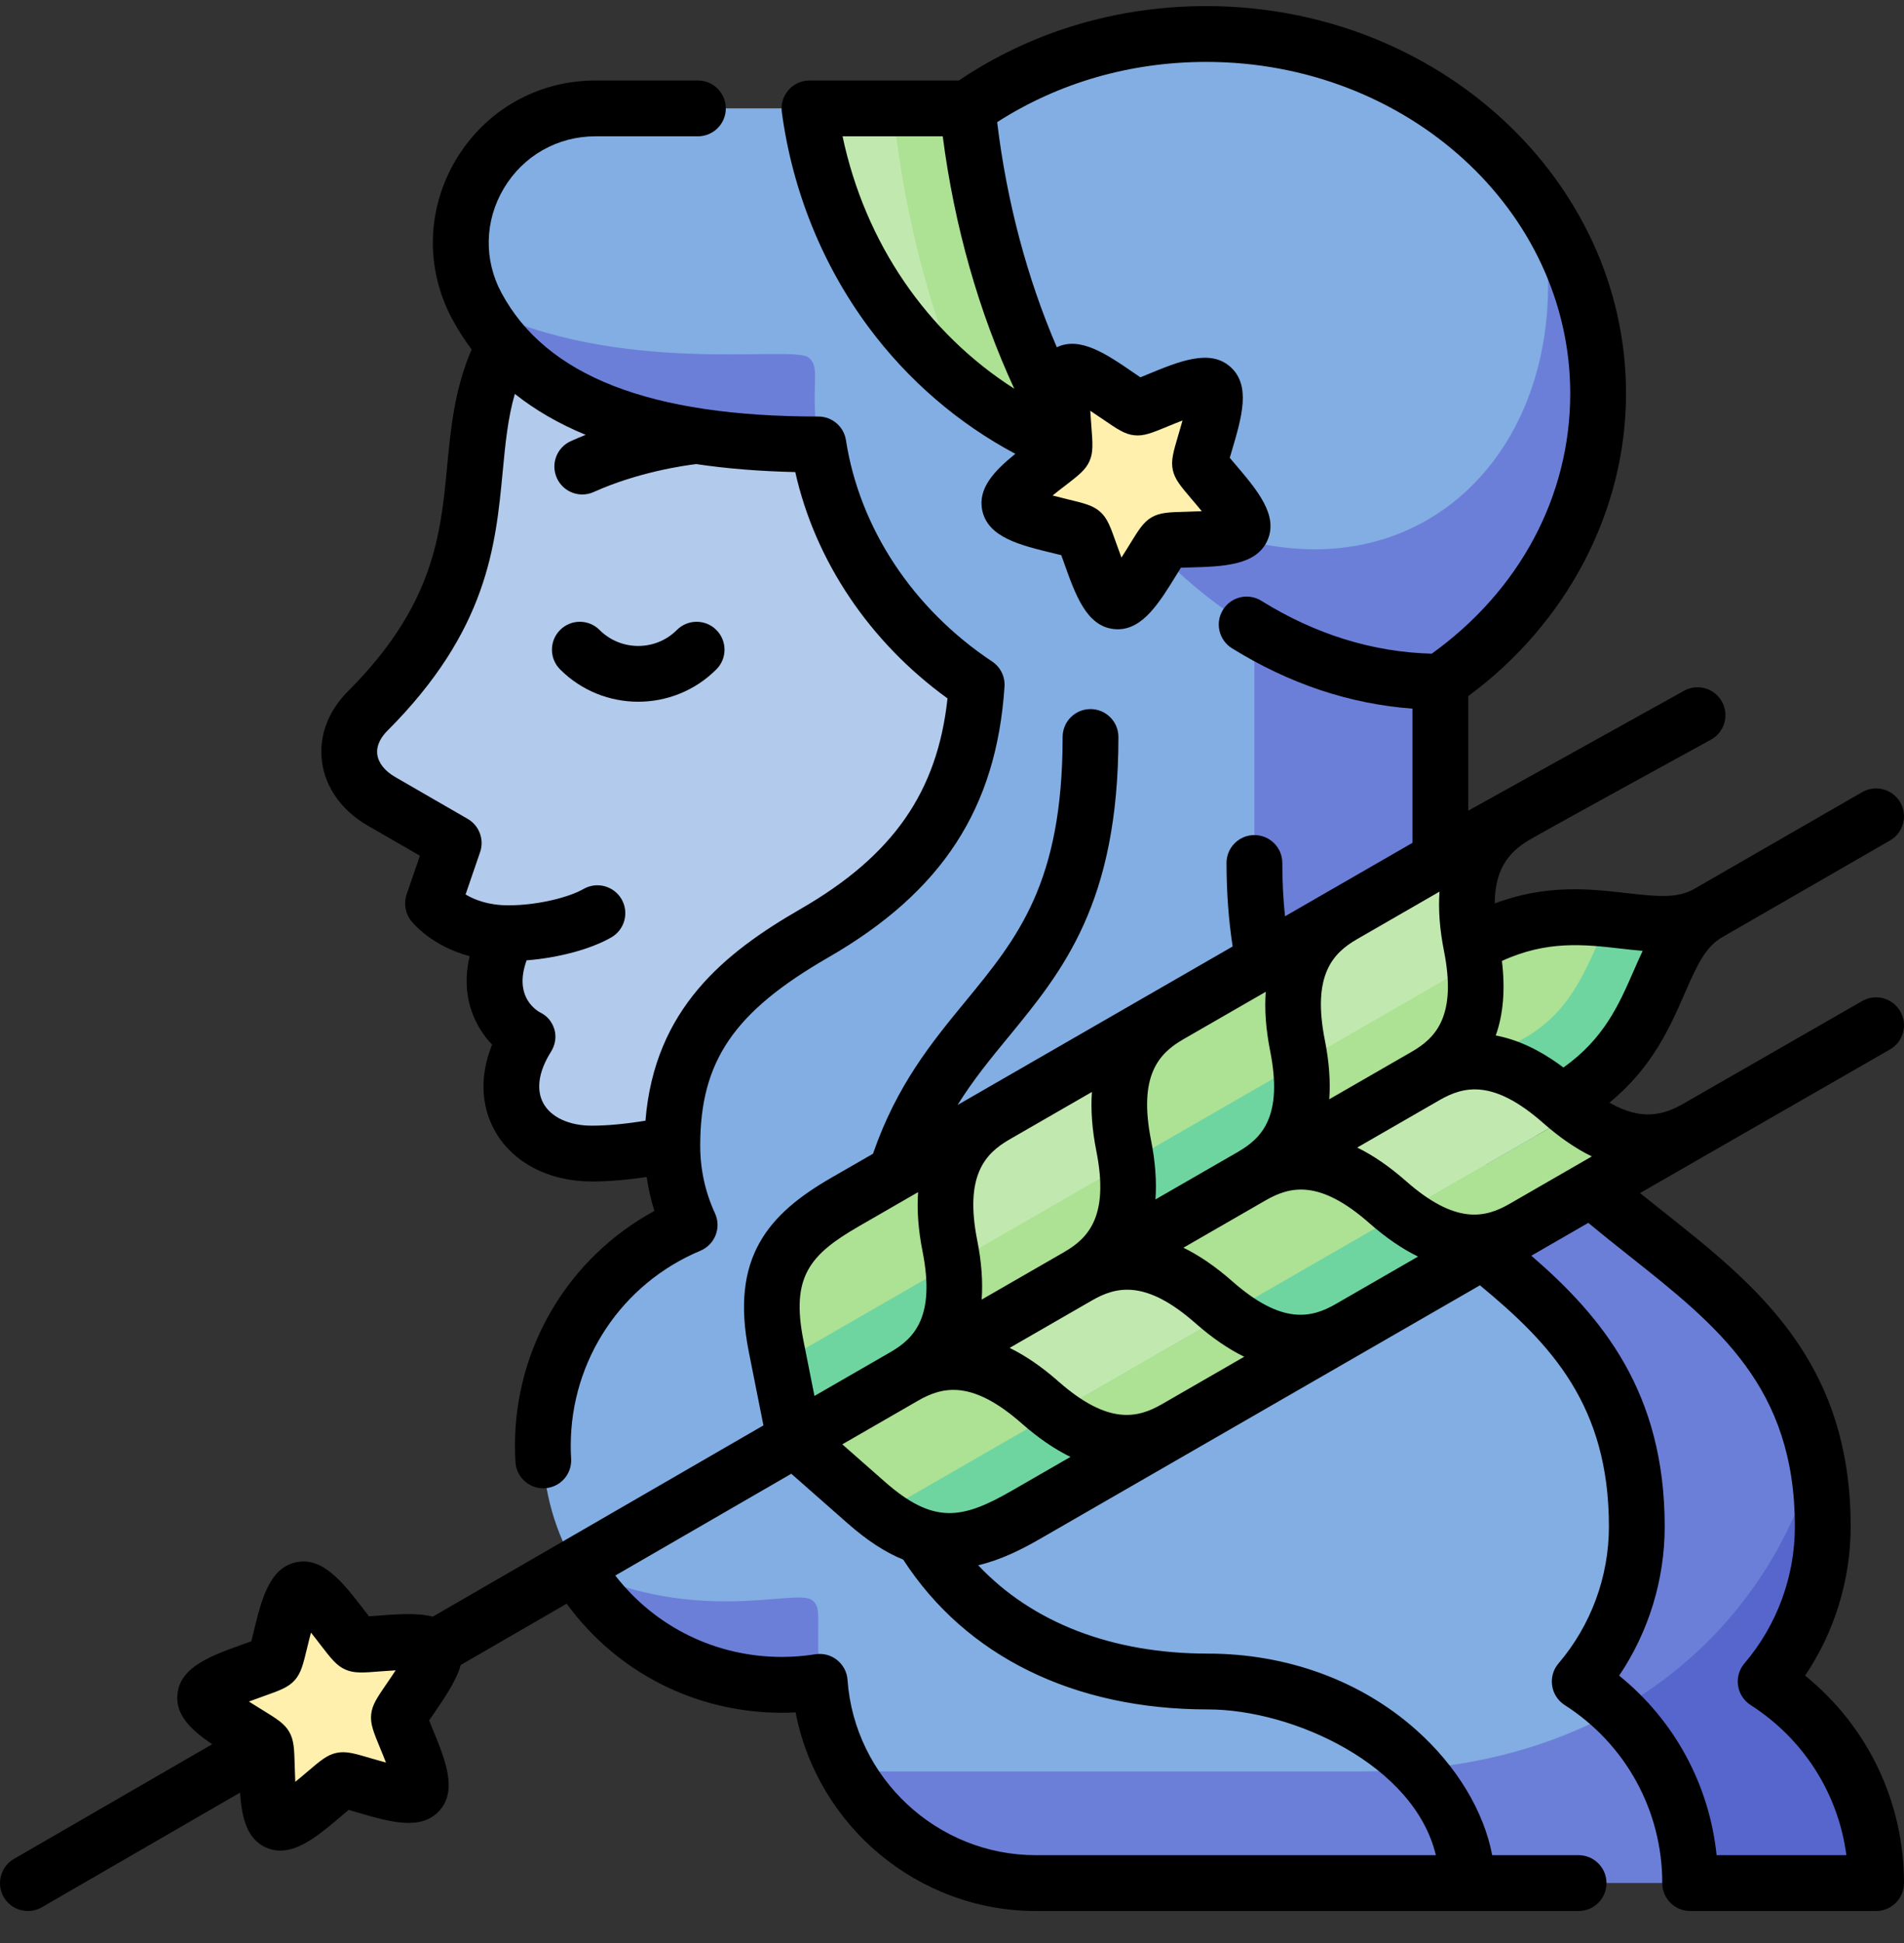 <svg width="50" height="51" viewBox="0 0 50 51" fill="none" xmlns="http://www.w3.org/2000/svg">
<rect x="0" y="0" width="50" height="51" fill="#333333" stroke="none"/>
<g clip-path="url(#clip0_119_156079)">
<path d="M11.915 22.129C11.915 22.129 10.678 21.415 10.013 21.031C9.05 20.475 8.889 19.429 9.654 18.664C14.201 14.117 10.961 11.007 14.319 7.648H28.362V27.296L24.578 26.43C21.638 29.37 17.449 30.28 15.542 30.28C13.8 30.28 12.819 28.854 13.845 27.224C13.845 27.224 12.309 26.436 13.348 24.495C11.989 24.495 11.37 23.716 11.37 23.716L11.915 22.129Z" fill="#B2CAEC"/>
<path d="M26.092 11.864L23.456 2.844H21.257L21.491 11.664L26.092 11.864Z" fill="#C1E9AF"/>
<path d="M23.456 2.844H28.362V11.864H26.093C23.793 7.646 23.456 2.844 23.456 2.844Z" fill="#ADE194"/>
<path d="M40.415 5.341C38.598 2.669 35.364 0.891 31.677 0.891C29.318 0.891 27.144 1.619 25.409 2.844C25.757 6.269 26.812 9.375 28.362 11.864C24.625 10.517 21.828 7.093 21.257 2.844H15.634C12.97 2.844 11.261 5.688 12.524 8.033C14.506 10.143 21.491 11.664 21.491 11.664C22.2 16.241 26.49 19.761 31.677 19.761C33.982 19.761 36.109 19.066 37.825 17.892C37.824 17.892 43.112 11.083 40.415 5.341Z" fill="#82AEE3"/>
<path d="M21.229 9.382C20.801 9.046 16.256 9.907 12.524 8.031C13.644 10.11 16.104 11.662 21.491 11.662C21.249 10.097 21.58 9.657 21.229 9.382Z" fill="#6C7FD8"/>
<path d="M40.415 5.34C41.968 12.484 35.689 17.79 28.362 11.863C30.661 15.556 34.048 17.891 37.825 17.891C40.339 16.171 41.968 13.422 41.968 10.324C41.968 8.494 41.399 6.786 40.415 5.34Z" fill="#6C7FD8"/>
<path d="M43.96 40.067C43.96 31.613 33.918 33.017 33.918 22.65C33.918 21.547 32.941 19.375 32.941 17.608L25.674 17.184C25.674 20.943 24.046 22.963 21.387 24.494C18.998 25.871 17.655 27.314 17.655 30.071C17.655 30.814 17.819 31.519 18.11 32.152C15.846 33.1 14.255 35.337 14.255 37.945C14.255 39.131 14.585 40.241 15.157 41.188C18.017 43.819 21.408 42.496 21.525 44.144C21.586 44.993 21.834 45.791 22.226 46.497C26.152 46.497 32.892 47.473 35.769 47.473C38.462 47.473 41.653 45.885 43.425 44.895C43.129 44.612 42.807 44.357 42.46 44.136C43.395 43.04 43.96 41.62 43.96 40.067Z" fill="#82AEE3"/>
<path d="M42.449 44.895C40.677 45.884 38.462 46.496 35.77 46.496C32.892 46.496 26.153 46.496 22.227 46.496C23.198 48.243 25.061 49.425 27.202 49.425H44.385C45.858 47.16 44.57 44.895 42.449 44.895Z" fill="#6C7FD8"/>
<path d="M21.313 41.993C20.869 41.695 18.342 42.659 15.157 41.188C16.257 43.006 18.253 44.222 20.533 44.222C20.871 44.222 21.203 44.195 21.526 44.144C21.409 42.496 21.612 42.194 21.313 41.993Z" fill="#6C7FD8"/>
<path d="M42.983 40.064C42.983 41.617 42.418 43.037 41.484 44.133C41.83 44.355 42.153 44.609 42.448 44.893C45.282 43.31 47.682 41.716 47.682 38.209C46.319 31.76 37.824 32.183 37.824 22.647V17.891L32.941 15.652V22.647C32.941 33.015 42.983 31.61 42.983 40.064Z" fill="#6C7FD8"/>
<path d="M46.366 44.135C47.301 43.039 47.866 41.619 47.866 40.066C47.866 39.388 47.8 38.773 47.681 38.211C46.981 40.764 45.282 43.312 42.448 44.894C43.641 46.037 44.384 47.644 44.384 49.425H49.267C49.267 47.202 48.11 45.25 46.366 44.135Z" fill="#5766CC"/>
<path d="M37.438 28.24L38.637 24.813C40.054 23.996 41.235 24.022 42.258 24.127C42.121 25.389 42.005 27.136 40.666 27.907C39.657 28.488 37.438 28.24 37.438 28.24Z" fill="#ADE194"/>
<path d="M40.039 27.245C41.377 26.474 41.693 25.25 42.258 24.127C43.25 24.228 44.095 24.404 44.865 23.961C43.301 24.862 43.795 27.314 41.004 28.921L37.438 28.239C37.438 28.239 39.03 27.827 40.039 27.245Z" fill="#6ED5A1"/>
<path d="M21.58 31.903L26.144 29.274L27.807 29.229C28.785 27.753 30.041 27.029 30.708 26.645L35.272 24.016C35.272 24.016 39.906 32.153 40.006 32.233L23.109 39.735C22.991 39.645 22.871 39.547 22.748 39.439C21.217 38.091 20.869 37.785 20.869 37.785L20.988 36.55L20.471 35.782C20.443 35.64 20.413 35.491 20.381 35.33C19.984 33.329 20.647 32.441 21.58 31.903Z" fill="#ADE194"/>
<path d="M40.006 32.232L35.442 34.861C34.776 35.245 33.519 35.969 31.751 36.074L30.878 37.49L26.314 40.12C25.456 40.614 24.455 40.761 23.109 39.733L39.023 30.566L40.006 32.232Z" fill="#6ED5A1"/>
<path d="M20.471 35.781C20.792 37.398 20.869 37.784 20.869 37.784L37.624 28.132L36.664 26.453L20.471 35.781Z" fill="#6ED5A1"/>
<path d="M32.874 30.869C34.932 29.684 34.69 28.844 34.148 27.903C34.129 27.756 34.105 27.604 34.073 27.443C33.675 25.442 34.339 24.553 35.272 24.016L39.836 21.387C38.903 21.924 38.239 22.813 38.637 24.814C38.669 24.974 38.693 25.127 38.712 25.274L37.438 28.24C38.371 27.703 39.473 27.575 41.004 28.923C41.127 29.031 41.247 29.129 41.365 29.219L36.801 31.848C36.683 31.758 36.563 31.66 36.44 31.552C34.909 30.204 33.807 30.332 32.874 30.869Z" fill="#C1E9AF"/>
<path d="M27.312 36.809C27.435 36.918 27.555 37.016 27.673 37.106L32.237 34.477C32.119 34.387 31.999 34.289 31.876 34.18C30.345 32.833 29.243 32.961 28.31 33.498L29.584 30.532C29.565 30.385 29.541 30.232 29.509 30.071C29.112 28.071 29.775 27.182 30.708 26.645L26.144 29.274C25.211 29.811 24.547 30.7 24.945 32.7C24.977 32.861 25.001 33.014 25.02 33.161C25.562 34.102 25.804 34.942 23.746 36.127C24.679 35.59 25.781 35.462 27.312 36.809Z" fill="#C1E9AF"/>
<path d="M34.148 27.902L38.712 25.273C38.925 26.953 38.296 27.745 37.438 28.239L32.874 30.869C33.732 30.374 34.361 29.582 34.148 27.902Z" fill="#ADE194"/>
<path d="M23.746 36.127L28.31 33.497C29.168 33.003 29.797 32.211 29.584 30.531L25.02 33.16C25.233 34.84 24.604 35.632 23.746 36.127Z" fill="#ADE194"/>
<path d="M32.237 34.477L27.673 37.106C29.019 38.133 30.02 37.986 30.878 37.492L35.442 34.863C34.584 35.357 33.583 35.504 32.237 34.477Z" fill="#ADE194"/>
<path d="M41.365 29.219L36.801 31.848C38.147 32.875 39.148 32.728 40.006 32.234L44.57 29.605C43.712 30.099 42.711 30.246 41.365 29.219Z" fill="#ADE194"/>
<path d="M9.365 43.152C9.185 43.072 8.316 41.639 7.926 41.722C7.537 41.805 7.325 43.467 7.193 43.614C7.061 43.761 5.43 44.145 5.389 44.541C5.347 44.937 6.862 45.651 6.961 45.822C7.06 45.993 6.921 47.663 7.285 47.825C7.648 47.987 8.796 46.766 8.99 46.725C9.183 46.684 10.728 47.332 10.994 47.036C11.261 46.74 10.455 45.272 10.476 45.075C10.496 44.879 11.59 43.609 11.391 43.265C11.192 42.92 9.546 43.233 9.365 43.152Z" fill="#FFF0AD"/>
<path d="M27.941 11.803C27.861 11.984 26.428 12.853 26.511 13.243C26.594 13.632 28.256 13.843 28.403 13.976C28.55 14.108 28.933 15.739 29.329 15.78C29.726 15.822 30.44 14.306 30.611 14.208C30.782 14.109 32.452 14.248 32.614 13.884C32.776 13.52 31.555 12.373 31.514 12.179C31.473 11.986 32.121 10.441 31.825 10.175C31.529 9.908 30.061 10.714 29.864 10.693C29.668 10.673 28.399 9.579 28.054 9.778C27.709 9.977 28.021 11.623 27.941 11.803Z" fill="#FFF0AD"/>
<path d="M9.647 21.665L11.027 22.461L10.678 23.477C10.597 23.714 10.641 23.975 10.797 24.171C10.863 24.254 11.353 24.834 12.333 25.098C12.219 25.581 12.228 26.043 12.364 26.477C12.492 26.887 12.71 27.197 12.923 27.42C12.602 28.208 12.62 29.003 12.988 29.67C13.451 30.51 14.407 31.012 15.543 31.012C15.971 31.012 16.461 30.971 16.982 30.894C17.026 31.196 17.093 31.494 17.185 31.785C14.939 33.004 13.523 35.351 13.523 37.946C13.523 38.089 13.527 38.234 13.536 38.377C13.56 38.765 13.882 39.065 14.266 39.065C14.281 39.065 14.296 39.064 14.311 39.063C14.715 39.039 15.023 38.692 14.998 38.288C14.991 38.175 14.988 38.059 14.988 37.946C14.988 35.704 16.325 33.695 18.393 32.829C18.576 32.752 18.72 32.604 18.793 32.419C18.865 32.234 18.859 32.028 18.776 31.848C18.518 31.288 18.388 30.69 18.388 30.072C18.388 27.855 19.269 26.561 21.753 25.13C24.741 23.409 26.168 21.216 26.379 18.021C26.396 17.759 26.272 17.508 26.053 17.363C23.972 15.979 22.573 13.862 22.215 11.554C22.16 11.197 21.852 10.933 21.491 10.933C17.067 10.933 14.345 9.872 13.169 7.688C12.701 6.819 12.724 5.792 13.232 4.942C13.742 4.088 14.64 3.578 15.634 3.578H18.328C18.732 3.578 19.06 3.25 19.06 2.846C19.06 2.441 18.732 2.113 18.328 2.113H15.634C14.12 2.113 12.752 2.89 11.974 4.191C11.2 5.488 11.164 7.055 11.879 8.382C12.03 8.661 12.199 8.924 12.385 9.174C11.936 10.213 11.837 11.244 11.742 12.243C11.572 14.034 11.396 15.887 9.136 18.147C8.61 18.673 8.368 19.33 8.456 19.997C8.545 20.671 8.979 21.279 9.647 21.665ZM10.172 19.182C12.804 16.549 13.015 14.335 13.201 12.381C13.271 11.645 13.334 10.98 13.52 10.339C14.055 10.764 14.674 11.122 15.38 11.414C15.25 11.466 15.12 11.52 14.99 11.579C14.621 11.745 14.457 12.179 14.623 12.547C14.746 12.819 15.012 12.979 15.291 12.979C15.392 12.979 15.495 12.958 15.592 12.914C16.757 12.389 17.973 12.218 18.283 12.181C19.082 12.3 19.948 12.37 20.884 12.391C21.409 14.728 22.835 16.85 24.882 18.332C24.616 20.797 23.443 22.466 21.022 23.86C19.035 25.005 17.188 26.476 16.95 29.416C16.433 29.501 15.943 29.547 15.542 29.547C14.948 29.547 14.472 29.328 14.27 28.962C14.073 28.605 14.142 28.127 14.465 27.614C14.577 27.437 14.618 27.225 14.56 27.024C14.501 26.824 14.372 26.664 14.184 26.575C13.998 26.469 13.509 26.092 13.829 25.207C14.662 25.142 15.513 24.916 16.055 24.604C16.405 24.401 16.525 23.953 16.323 23.603C16.12 23.253 15.672 23.133 15.322 23.335C14.963 23.542 14.149 23.763 13.348 23.763C12.823 23.763 12.455 23.615 12.226 23.478L12.608 22.366C12.721 22.035 12.585 21.669 12.281 21.494L10.379 20.396C10.105 20.238 9.938 20.028 9.908 19.804C9.874 19.543 10.033 19.321 10.172 19.182Z" fill="black"/>
<path d="M16.76 18.419C17.503 18.419 18.246 18.136 18.811 17.571C19.098 17.285 19.098 16.821 18.811 16.535C18.526 16.249 18.062 16.249 17.776 16.535C17.216 17.095 16.305 17.095 15.744 16.535C15.458 16.249 14.995 16.249 14.709 16.535C14.423 16.821 14.423 17.285 14.709 17.571C15.274 18.136 16.017 18.419 16.76 18.419Z" fill="black"/>
<path d="M47.403 43.982C48.178 42.83 48.599 41.467 48.599 40.068C48.599 35.702 46.1 33.722 43.684 31.807C43.48 31.646 43.274 31.482 43.067 31.316C43.067 31.316 49.632 27.546 49.632 27.546C49.983 27.345 50.104 26.898 49.903 26.547C49.702 26.196 49.254 26.074 48.903 26.275C48.903 26.275 44.859 28.593 44.204 28.971C43.703 29.259 43.121 29.434 42.264 28.943C43.392 28.02 43.854 26.961 44.24 26.078C44.578 25.302 44.791 24.851 45.23 24.598C45.23 24.598 45.231 24.597 45.231 24.597L49.633 22.061C49.983 21.859 50.104 21.412 49.902 21.061C49.7 20.711 49.252 20.59 48.902 20.792L44.499 23.328C44.06 23.581 43.563 23.539 42.721 23.443C41.764 23.333 40.617 23.201 39.252 23.714C39.257 22.729 39.698 22.313 40.198 22.024L40.201 22.022C40.202 22.022 40.202 22.022 40.202 22.022C40.845 21.652 44.89 19.437 44.931 19.414C45.285 19.22 45.416 18.775 45.221 18.42C45.027 18.066 44.582 17.935 44.227 18.13C44.06 18.221 38.557 21.279 38.557 21.279V18.272C41.158 16.351 42.7 13.409 42.7 10.328C42.7 4.721 37.755 0.16 31.677 0.16C29.317 0.16 27.076 0.835 25.181 2.113H21.257C21.046 2.113 20.845 2.204 20.706 2.364C20.567 2.523 20.503 2.734 20.531 2.943C20.808 5 21.595 6.951 22.807 8.585C23.839 9.976 25.162 11.114 26.663 11.912C26.105 12.364 25.672 12.821 25.795 13.399C25.946 14.108 26.789 14.311 27.681 14.526C27.739 14.54 27.807 14.556 27.869 14.572C27.892 14.632 27.915 14.698 27.935 14.754C28.242 15.619 28.532 16.436 29.253 16.512C29.287 16.516 29.321 16.517 29.354 16.517C30.017 16.517 30.451 15.812 30.908 15.067C30.939 15.016 30.976 14.957 31.01 14.902C31.075 14.9 31.144 14.898 31.204 14.896C32.121 14.871 32.988 14.848 33.283 14.185C33.578 13.523 33.015 12.863 32.42 12.165C32.381 12.119 32.336 12.066 32.294 12.017C32.312 11.955 32.332 11.889 32.349 11.831C32.609 10.95 32.854 10.119 32.315 9.634C31.777 9.149 30.975 9.48 30.127 9.83C30.071 9.853 30.007 9.88 29.948 9.904C29.894 9.868 29.837 9.829 29.787 9.795C29.057 9.293 28.365 8.821 27.753 9.115C26.973 7.305 26.438 5.292 26.186 3.206C27.799 2.171 29.688 1.625 31.677 1.625C36.947 1.625 41.235 5.529 41.235 10.328C41.235 13.018 39.912 15.495 37.598 17.158C36.047 17.117 34.542 16.651 33.124 15.77C32.781 15.556 32.329 15.662 32.116 16.006C31.902 16.349 32.008 16.801 32.351 17.015C33.853 17.947 35.444 18.479 37.092 18.6V22.123L33.745 24.051C33.698 23.602 33.674 23.135 33.674 22.651C33.674 22.247 33.346 21.919 32.941 21.919C32.537 21.919 32.209 22.247 32.209 22.651C32.209 23.418 32.264 24.152 32.37 24.843L25.146 29.004C25.553 28.35 26.012 27.79 26.486 27.214C27.904 25.488 29.37 23.704 29.37 19.344C29.37 18.94 29.042 18.612 28.638 18.612C28.233 18.612 27.905 18.94 27.905 19.344C27.905 23.18 26.723 24.618 25.354 26.284C24.464 27.366 23.547 28.486 22.925 30.284L21.83 30.914C20.175 31.868 19.173 33.008 19.662 35.473L20.048 37.414L11.366 42.434C10.952 42.328 10.427 42.368 9.883 42.41C9.823 42.415 9.754 42.42 9.689 42.425C9.649 42.373 9.607 42.319 9.571 42.271C9.011 41.543 8.483 40.856 7.774 41.007C7.065 41.157 6.861 42 6.646 42.893C6.632 42.951 6.616 43.018 6.6 43.081C6.54 43.103 6.474 43.126 6.418 43.146C5.553 43.454 4.736 43.744 4.66 44.465C4.602 45.017 5.022 45.412 5.573 45.783L0.366 48.793C0.016 48.996 -0.104 49.444 0.098 49.794C0.234 50.029 0.48 50.16 0.733 50.16C0.858 50.16 0.984 50.128 1.099 50.062L6.303 47.053C6.349 47.712 6.482 48.27 6.987 48.495C7.112 48.55 7.237 48.576 7.363 48.575C7.9 48.575 8.441 48.114 9.008 47.631C9.053 47.593 9.106 47.548 9.156 47.506C9.218 47.524 9.284 47.544 9.342 47.56C10.222 47.82 11.054 48.066 11.539 47.527C12.024 46.988 11.693 46.187 11.342 45.339C11.319 45.283 11.293 45.219 11.269 45.159C11.305 45.106 11.344 45.049 11.378 44.999C11.687 44.549 11.984 44.113 12.099 43.702L14.881 42.094C16.199 43.897 18.269 44.956 20.533 44.956C20.653 44.956 20.773 44.953 20.893 44.947C21.465 47.924 24.102 50.16 27.202 50.16H41.455C41.859 50.16 42.187 49.832 42.187 49.427C42.187 49.023 41.859 48.695 41.455 48.695H39.186C38.967 47.54 38.254 46.351 37.183 45.401C35.733 44.113 33.792 43.404 31.719 43.404C29.198 43.404 27.104 42.589 25.688 41.085C26.295 40.942 26.846 40.66 27.295 40.402L38.864 33.737C40.741 35.286 42.251 36.897 42.251 40.068C42.251 41.383 41.781 42.66 40.927 43.662C40.789 43.823 40.728 44.035 40.76 44.245C40.791 44.454 40.911 44.64 41.089 44.754C42.694 45.78 43.652 47.528 43.652 49.427C43.652 49.832 43.98 50.16 44.385 50.16H49.267C49.672 50.16 50 49.832 50 49.427C50 47.291 49.042 45.307 47.403 43.982ZM27.952 12.763C28.322 12.478 28.508 12.336 28.61 12.105C28.713 11.874 28.695 11.641 28.659 11.176C28.651 11.08 28.64 10.934 28.631 10.782C28.759 10.866 28.879 10.948 28.959 11.003C29.343 11.266 29.537 11.399 29.788 11.425C30.039 11.452 30.255 11.362 30.686 11.184C30.776 11.147 30.91 11.092 31.053 11.037C31.013 11.184 30.971 11.324 30.944 11.416C30.812 11.863 30.746 12.088 30.798 12.335C30.851 12.582 31.003 12.76 31.305 13.115C31.368 13.188 31.462 13.299 31.559 13.418C31.406 13.425 31.261 13.429 31.164 13.432C30.698 13.444 30.464 13.451 30.245 13.577C30.026 13.703 29.904 13.903 29.66 14.3C29.609 14.382 29.533 14.507 29.45 14.635C29.396 14.492 29.347 14.355 29.315 14.264C29.159 13.825 29.081 13.604 28.893 13.435C28.705 13.266 28.478 13.211 28.024 13.102C27.931 13.079 27.789 13.045 27.641 13.006C27.76 12.91 27.876 12.821 27.952 12.763ZM26.636 10.204C24.335 8.734 22.716 6.368 22.126 3.578H24.757C25.061 5.929 25.703 8.192 26.636 10.204ZM10.17 44.17C9.906 44.555 9.773 44.748 9.747 44.999C9.721 45.251 9.81 45.467 9.988 45.898C10.025 45.987 10.081 46.122 10.136 46.264C9.989 46.224 9.849 46.183 9.756 46.156C9.309 46.024 9.085 45.957 8.837 46.01C8.59 46.062 8.412 46.214 8.057 46.517C7.984 46.579 7.873 46.674 7.754 46.77C7.747 46.618 7.743 46.472 7.74 46.376C7.728 45.91 7.721 45.675 7.595 45.457C7.469 45.238 7.269 45.116 6.872 44.871C6.79 44.821 6.665 44.745 6.537 44.662C6.68 44.608 6.817 44.559 6.908 44.527C7.348 44.371 7.568 44.292 7.737 44.105C7.906 43.917 7.961 43.689 8.07 43.236C8.093 43.142 8.127 43 8.166 42.853C8.262 42.972 8.351 43.087 8.409 43.164C8.694 43.534 8.836 43.719 9.067 43.822C9.298 43.925 9.531 43.907 9.996 43.87C10.092 43.863 10.238 43.852 10.39 43.843C10.307 43.971 10.224 44.091 10.17 44.17ZM39.441 25.223C40.626 24.679 41.605 24.789 42.555 24.898C42.748 24.92 42.942 24.942 43.137 24.958C43.053 25.135 42.975 25.314 42.897 25.492C42.515 26.367 42.119 27.269 41.056 28.02C40.453 27.567 39.862 27.288 39.279 27.18C39.478 26.622 39.531 25.971 39.441 25.223ZM35.637 24.651L37.802 23.404C37.769 23.873 37.806 24.389 37.919 24.957C38.257 26.662 37.712 27.238 37.072 27.607L34.907 28.854C34.941 28.384 34.904 27.869 34.791 27.301C34.453 25.596 34.998 25.02 35.637 24.651ZM31.07 27.282L31.073 27.28L33.239 26.033C33.205 26.502 33.242 27.018 33.355 27.586C33.693 29.289 33.149 29.866 32.511 30.234L32.508 30.236C32.508 30.236 32.508 30.236 32.508 30.236L30.343 31.483C30.377 31.014 30.34 30.498 30.227 29.93C29.889 28.228 30.432 27.651 31.07 27.282ZM26.509 29.909L28.674 28.662C28.641 29.131 28.678 29.647 28.791 30.215C29.129 31.919 28.585 32.495 27.946 32.864L27.945 32.865L25.779 34.112C25.813 33.643 25.776 33.127 25.663 32.559C25.325 30.854 25.87 30.278 26.509 29.909ZM22.561 32.184L24.11 31.291C24.076 31.76 24.114 32.276 24.226 32.844C24.565 34.549 24.02 35.125 23.38 35.493L21.388 36.641L21.099 35.188C20.767 33.517 21.258 32.934 22.561 32.184ZM31.718 44.869C33.97 44.869 37.148 46.337 37.706 48.695H27.201C24.612 48.695 22.44 46.673 22.256 44.093C22.242 43.888 22.142 43.699 21.981 43.571C21.82 43.443 21.613 43.389 21.411 43.421C21.119 43.468 20.824 43.491 20.533 43.491C18.796 43.491 17.205 42.703 16.158 41.355L20.78 38.683L22.264 39.989C22.767 40.432 23.244 40.744 23.719 40.937C25.363 43.474 28.198 44.869 31.718 44.869ZM26.564 39.132C25.261 39.883 24.51 40.015 23.232 38.89L22.119 37.911L24.112 36.763C24.751 36.395 25.523 36.212 26.828 37.36C27.262 37.742 27.689 38.035 28.111 38.241L26.564 39.132ZM30.512 36.858C29.872 37.226 29.101 37.409 27.796 36.261C27.362 35.879 26.935 35.585 26.513 35.38L28.676 34.134C29.315 33.765 30.087 33.583 31.392 34.731C31.826 35.113 32.253 35.406 32.674 35.612L30.512 36.858ZM35.076 34.229L35.073 34.231C34.434 34.598 33.662 34.778 32.36 33.631C31.926 33.25 31.499 32.956 31.077 32.75L33.239 31.505C33.239 31.505 33.24 31.505 33.24 31.505L33.243 31.503C33.882 31.136 34.653 30.956 35.956 32.102C36.39 32.484 36.817 32.777 37.239 32.983L35.076 34.229ZM39.64 31.6C39.001 31.968 38.229 32.151 36.924 31.003C36.49 30.621 36.063 30.327 35.641 30.121L37.803 28.876C38.443 28.507 39.215 28.325 40.52 29.473C40.954 29.855 41.38 30.148 41.802 30.354L39.64 31.6ZM45.079 48.695C44.887 46.842 43.97 45.154 42.52 43.982C43.295 42.83 43.716 41.467 43.716 40.068C43.716 36.545 42.072 34.565 40.214 32.96L41.709 32.098C42.065 32.393 42.424 32.679 42.774 32.956C45.113 34.809 47.134 36.41 47.134 40.068C47.134 41.384 46.663 42.66 45.809 43.662C45.672 43.823 45.611 44.036 45.642 44.245C45.673 44.454 45.794 44.64 45.972 44.754C47.368 45.647 48.275 47.085 48.487 48.695H45.079V48.695Z" fill="black"/>
</g>
<defs>
<clipPath id="clip0_119_156079">
<rect width="50" height="50" fill="white" transform="translate(0 0.16)"/>
</clipPath>
</defs>
</svg>
